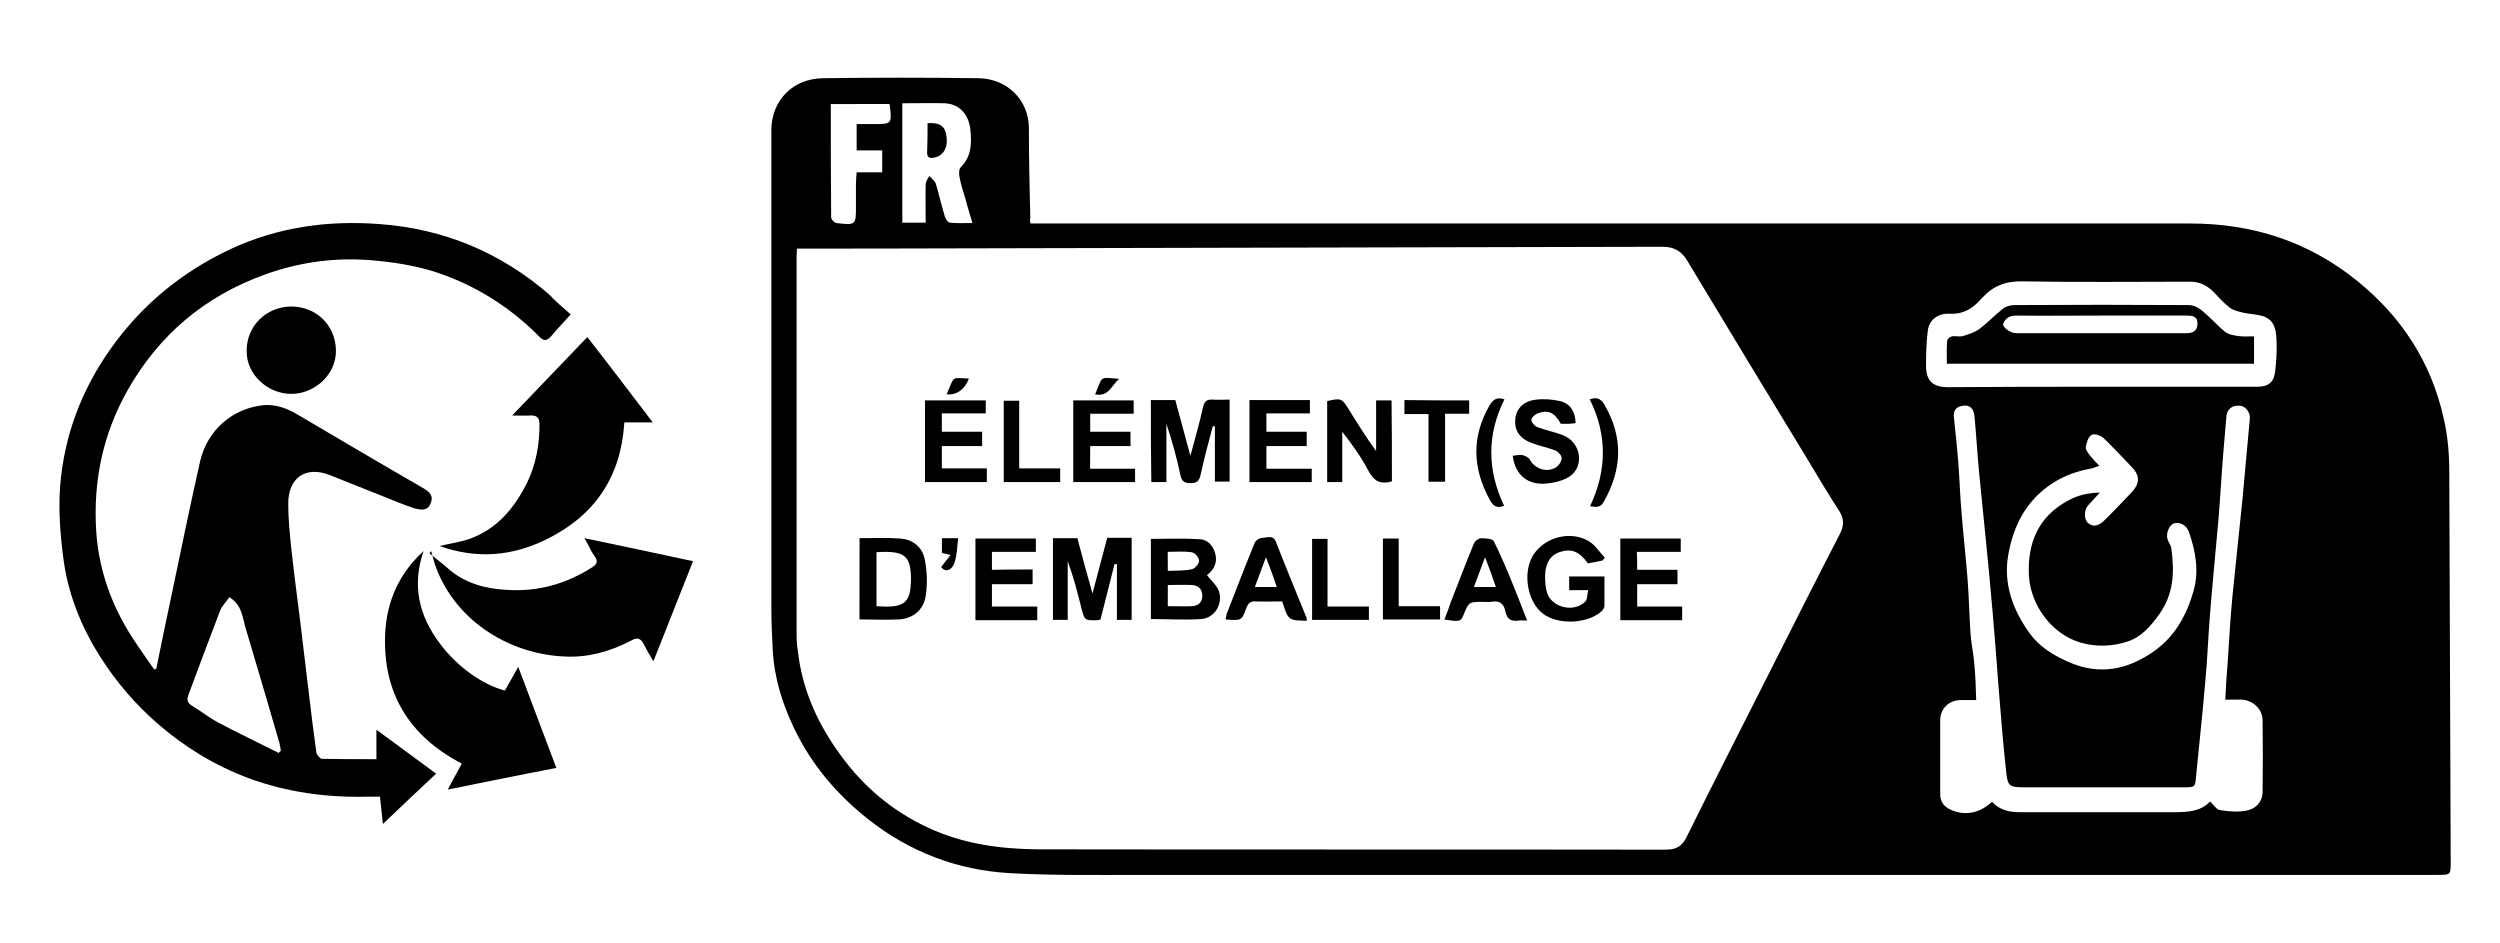 <?xml version="1.0" encoding="utf-8"?>
<!-- Generator: Adobe Illustrator 28.3.0, SVG Export Plug-In . SVG Version: 6.00 Build 0)  -->
<svg version="1.1" id="Layer_1" xmlns="http://www.w3.org/2000/svg" xmlns:xlink="http://www.w3.org/1999/xlink" x="0px" y="0px"
	 viewBox="0 0 2834.6 1069.5" style="enable-background:new 0 0 2834.6 1069.5;" xml:space="preserve">
<g>
	<path d="M1168.3,253.4c4.9,0,9.8,0,14.7,0c433.5,0,866.6,0,1300.1,0c71,0,134.2,20.4,189.2,64.8c50.2,40.4,84,91.8,98.3,155.4
		c4.9,20.8,6.5,41.2,6.5,62.4c0.4,147.2,1.2,294,1.6,441.3c0,14.7,0,14.7-15.1,14.7c-489.8,0-979.6,0-1469.3,0
		c-49.8,0-99.9,0.8-149.3-2c-59.5-3.3-113.8-24.1-160.7-61.2c-35.5-28.1-64-61.6-83.6-102.4c-13.5-28.1-22.8-57.5-24.5-88.9
		c-0.8-15.9-1.6-31.8-1.6-47.7c0-180.7,0-361.3,0-542c0-33.4,23.7-58.7,58.7-59.1c58.7-0.8,117.5-0.8,176.2,0
		c33,0.4,57.1,25.3,57.1,56.7c0,34.3,0.8,68.1,1.6,102.4C1167.5,248.9,1167.9,250.5,1168.3,253.4z M903.6,281.9c0,4.1-0.4,6.5-0.4,9
		c0,143.1,0,286.3,0,429.8c0,8.2,1.2,16.7,2.4,24.9c6.1,41.2,23.2,77.5,47.7,110.9c26.1,35.9,58.7,63.2,99.1,82
		c39.6,18.4,81.2,24.1,124,24.5c237.3,0.4,474.7,0,712,0.4c12.2,0,18.8-3.7,24.1-14.7c29.4-59.5,59.5-118.3,89.3-177.4
		c28.1-55.5,55.9-110.9,84.4-166c4.5-9,4.9-16.7-0.4-25.3c-12.2-18.8-23.7-37.9-35.1-57.1c-46.1-75.9-92.2-151.7-137.8-227.6
		c-6.5-10.6-14.7-15.5-27.7-15.5c-294.4,0.8-589.3,1.2-883.7,2C968.9,281.9,936.7,281.9,903.6,281.9z M2523.1,793.3
		c0.8-15.5,1.6-30.2,2.9-44.5c1.6-24.5,2.9-48.9,5.3-73.4c3.7-36.7,7.7-73.8,11.4-110.5c2.9-29.8,5.3-59.9,8.2-89.7
		c0.8-6.9-4.1-14.3-10.6-15.1c-8.6-1.2-15.1,3.3-15.9,11.8c-1.2,14.3-2.4,29-3.7,43.6c-2,24.5-3.3,48.9-5.3,73.4
		c-3.3,36.7-6.9,73.4-9.8,110.1c-2,25.3-2.9,50.6-5.3,75.4c-2.9,35.1-6.9,69.7-10.2,104.8c-1.2,13.5-0.8,13.5-15.1,13.5
		c-58.7,0-117.4,0-176.2,0c-21.6,0-22.4,0-24.5-21.2c-3.3-30.6-5.7-61.2-8.2-91.8c-1.2-15.9-2.4-32.2-3.7-48.1
		c-2-25.3-4.1-50.2-6.5-75.4c-1.2-13-2.4-25.7-3.7-38.3c-2.9-27.3-5.3-54.6-8.2-82c-2-21.6-3.3-43.2-5.3-64.4
		c-0.8-6.9-4.1-13-13.5-11.4c-7.7,1.2-10.6,5.7-9.8,13c1.6,16.7,3.7,33.4,4.9,50.2c1.6,19.2,2,38.3,3.7,57.1
		c2,25.3,4.9,50.6,6.9,76.3c1.6,20.4,2,40.8,3.3,61.2c0.8,12.2,3.7,24.1,4.5,36.3c1.2,13,1.6,26.1,2,39.6c-7.3,0-13,0-18.4,0
		c-12.6,0.4-22.4,9.8-22.4,22.4c0,28.1,0,55.9,0,84c0,8.6,3.7,13.9,11,17.5c15.9,7.7,33.4,4.9,47.7-8.6c8.6,9.4,19.6,11.8,31.4,11.8
		c58.7,0,117.5,0,176.2,0c15.1,0,29.8-1.2,39.6-12.2c4.1,3.7,7.3,9.4,11.4,9.8c9.4,1.6,19.6,2.4,29,0.8c11.8-2,18.8-10.2,19.2-20.4
		c0.4-27.3,0.4-54.6,0-82c0-13.5-11.8-23.7-25.3-23.7C2534.9,793.3,2529.2,793.3,2523.1,793.3z M2382.4,438.5c25.3,0,50.2,0,75.4,0
		c33.8,0,67.7,0,101.5,0c13,0,19.2-5.3,20.4-17.9c1.2-10.6,2-21.2,1.6-31.8c-0.4-12.2-0.8-26.1-16.3-30.6c-6.9-2-14.7-2-21.6-3.7
		c-4.9-1.2-10.6-2.4-14.7-5.3c-6.1-4.5-11.4-10.2-16.7-15.9c-7.7-8.6-16.7-13.9-28.5-13.9c-63.6,0-127.2,0.8-190.4-0.4
		c-19.2-0.4-33.4,5.3-45.7,18.8c-9.8,11-20,18.8-37.1,17.9c-10.6-0.8-22.8,5.3-24.5,19.2c-1.6,13-2,26.5-2,39.6
		c0,17.5,7.7,24.5,25.3,24.5C2267,438.5,2324.5,438.5,2382.4,438.5z M2380.3,528.2c-3.7,1.2-6.1,2-8.6,2.9
		c-15.9,2.9-30.6,7.7-44.9,17.1c-29.8,19.6-44,48.1-49.8,81.2c-5.7,32.6,5.3,62.4,24.5,88.9c10.6,14.7,25.7,24.1,42.8,31.8
		c35.1,15.9,67.3,9.8,97.5-11.4c24.1-16.7,37.5-41.2,45.3-68.5c6.5-22.8,2.4-45.3-5.3-67.3c-2.9-7.7-10.2-11.4-17.1-9.4
		c-5.3,2-9.4,11.8-6.9,18.4c1.2,3.3,3.7,6.5,4.1,9.8c3.7,26.1,2.9,51-13,73.8c-9.8,13.9-20.4,26.5-36.3,31.8
		c-17.1,5.7-35.9,6.5-53.8,1.2c-32.2-9.4-56.3-42-58.3-75.4c-2-36.7,10.2-67.7,45.3-86c10.6-5.7,21.2-8.2,35.1-8.6
		c-5.7,6.1-9.8,10.6-13.5,14.7c-4.9,5.7-4.5,16.7,0.8,20.4c6.5,4.9,12.6,1.2,17.1-2.9c10.6-10.2,20.8-21.2,31-31.8s10.6-19.6,0-30.2
		c-10.2-10.6-20.4-21.6-31-31.8c-3.3-3.3-11-5.7-13.9-3.7c-3.7,2-5.7,9-6.5,13.9c-0.4,2.4,2.4,6.1,4.5,9
		C2372.2,519.7,2375.8,523.3,2380.3,528.2z M1023.1,117.1c0,46.1,0,90.5,0,135.4c9,0,17.5,0,26.5,0c0-15.1-0.4-29.4,0-43.6
		c0-3.3,2.4-6.1,4.1-9.4c2.4,2.9,6.1,5.3,7.3,8.6c3.7,12.2,6.5,24.9,10.2,37.1c0.8,2.9,3.7,7.3,6.1,7.3c7.7,0.8,15.9,0.4,25.3,0.4
		c-2.9-10.2-5.7-18.4-7.7-26.5c-2.4-8.2-5.3-16.7-6.9-25.3c-0.8-3.7-0.8-9.4,1.2-11.4c12.6-12.2,12.6-27.7,11-43.2
		c-2-17.1-12.6-28.5-28.5-29.4C1055.8,116.7,1039.9,117.1,1023.1,117.1z M942,118c0,43.6,0,86,0.4,128.5c0,2.4,4.1,6.5,6.5,6.5
		c21.6,2.4,21.6,2,21.6-19.2c0-8.2,0-16.3,0-24.5c0-4.5,0.4-8.6,0.8-13.9c10.6,0,19.6,0,29,0c0-8.6,0-16.3,0-24.9
		c-10.2,0-19.6,0-29,0c0-10.6,0-19.6,0-29.8c6.5,0,12.2,0,18.4,0c21.6,0,21.6,0,19.2-21.6c0-0.4-0.4-0.4-0.8-1.2
		C986.4,118,964.8,118,942,118z"/>
	<path d="M647.1,356.5c-7.7,8.6-15.1,16.3-22,24.5c-4.9,5.7-8.6,6.1-13.9,0.4c-33.4-33.8-73.4-58.7-118.7-73.4
		c-23.7-7.3-47.7-11-72.2-13c-41.6-3.3-82,2.4-121.1,16.7c-67.3,24.5-119.1,68.1-154.6,130.9c-28.1,49.8-39.1,103.2-35.5,159.9
		c2.9,44,17.5,84.4,41.6,121.5c7.7,11.8,15.9,23.2,24.1,35.1c0.8-0.4,1.6-0.4,2.4-0.8c5.7-28.1,11.4-56.3,17.5-84.4
		c10.6-50.2,20.8-100.7,32.2-150.9c8.2-35.1,36.3-59.9,71.8-63.6c13.5-1.2,26.1,3.3,37.9,10.2c47.7,28.1,95.4,56.3,143.5,84
		c6.9,4.1,11.8,8.6,8.2,17.1c-3.7,9.4-11.8,7.3-18.4,5.7c-12.6-4.1-24.9-9.4-37.1-14.3c-20-7.7-39.6-15.9-59.5-23.7
		c-26.9-10.2-46.5,3.3-46.5,32.6c0,16.3,1.6,33,3.3,49.3c2.9,26.9,6.5,53.8,9.8,80.3c3.7,29.4,6.9,58.7,10.6,88.1
		c2.4,21.6,5.3,42.8,8.2,64.4c0.4,2.9,4.1,6.9,6.1,7.3c20.4,0.4,40.8,0.4,62,0.4c0-11,0-21.2,0-33.4c22.8,16.7,44.9,33,67.7,49.8
		c-20.4,19.2-40,37.5-60.4,57.1c-1.2-11-2-20.4-3.3-31c-4.5,0-9.4,0-13.9,0c-46.1,1.2-91.3-4.9-134.6-20.8
		c-38.3-14.3-72.6-35.1-103.6-62c-25.3-22-46.9-47.3-64.8-75.4c-22.4-35.1-37.5-73.4-42.4-114.6c-3.3-26.1-5.3-53-3.3-79.5
		c4.5-56.3,23.7-107.7,56.3-154.2c35.5-50.6,81.6-88.5,137.4-114.6c53.8-24.9,110.5-32.6,168.8-28.1c72.6,5.3,137,32.2,192.1,79.9
		C629.2,341,637.8,348.4,647.1,356.5z M260.1,677.1c-3.7,5.3-8.6,10.2-10.6,15.5c-12.2,31.8-24.1,63.6-35.9,95.4
		c-2,5.3-1.2,9,4.1,12.2c10.2,6.1,19.2,13.5,29.4,18.8c22.8,12.2,46.1,23.2,68.9,34.7c0.8-0.8,1.6-1.6,2.4-2.4
		c-0.4-2.9-0.8-6.1-1.6-9c-12.6-43.2-25.3-86.9-38.3-130.1C274.8,699.9,274.8,686.5,260.1,677.1z"/>
	<path d="M507.7,895.2c6.1-11,10.6-20,15.9-29.4c-59.5-31-89.7-79.9-86.9-146.8c1.6-36.7,15.5-68.5,43.6-94.2
		c-13.5,38.7-5.3,73.4,18.4,104.8c20,26.9,48.9,46.9,73.8,53.4c4.5-8.2,9.4-16.7,15.1-26.9c14.7,38.7,28.5,75.9,43.2,114.6
		C590,878.5,550.5,886.7,507.7,895.2z"/>
	<path d="M740.1,478.9c-12.2,0-22,0-32.2,0c-3.7,61.6-33.4,105.6-88.1,132.5c-38.7,19.2-78.7,22.8-121.5,7.7
		c12.2-2.9,23.2-4.5,33-7.7c31.8-11,51.8-35.1,66.1-63.6c10.2-20.8,14.3-43.2,14.3-66.5c0-7.7-2.9-10.6-10.6-10.2
		c-6.9,0.4-13.5,0-20.4,0c28.5-29.8,56.3-58.7,85.2-88.9C691.2,414.4,714.8,445.8,740.1,478.9z"/>
	<path d="M662.6,610.2c41.2,8.6,81.6,17.1,123.2,26.1c-14.7,37.1-29.4,74.2-44.9,113.4c-4.5-7.3-7.7-12.6-10.2-17.9
		c-3.7-7.3-6.9-10.2-15.5-5.3c-23.2,12.2-48.5,19.2-74.6,17.9c-60.8-2.4-122.3-38.3-146-100.3c-2.4-6.1-3.7-12.6-5.7-19.2
		c-0.8,0.8-1.2,1.6-2,2.4c7.3,6.1,15.1,11.8,22.4,18.4c19.2,16.3,42,22,66.5,23.2c34.7,2,66.1-6.9,95-25.3c5.3-3.3,8.2-6.5,3.3-13
		C670,624.9,667.1,617.5,662.6,610.2z"/>
	<path d="M279.7,397.3c0-27.7,22-49.3,50.2-49.8c29,0,50.6,21.6,51,49.8c0.4,28.1-24.9,49.3-50.6,49.3
		C303.8,446.7,278.9,424.6,279.7,397.3z"/>
	<path d="M1304.9,453.6c9.4,0,18.4,0,27.7,0c5.3,20,11,40.4,17.1,63.2c5.3-20,10.6-37.5,14.3-55.1c1.6-6.9,4.5-9,11-8.6
		c6.1,0.4,12.2,0,19.2,0c0,31.4,0,62,0,93c-5.3,0-10.2,0-16.7,0c0-20.8,0-42,0-62.8c-0.8,0-1.6,0-2.4,0
		c-4.9,18.4-9.8,36.7-13.9,55.5c-1.6,6.5-4.1,9-11,9s-10.2-1.6-11.8-9c-4.1-19.6-9.4-38.7-15.9-58.3c0,21.6,0,43.6,0,66.1
		c-6.1,0-11.4,0-17.1,0C1304.9,515.6,1304.9,485.4,1304.9,453.6z"/>
	<path d="M1263.7,639.6c-5.3,20.8-10.6,42-15.9,62.8c-1.6,0.4-2.4,0.8-3.3,0.8c-14.7,0.4-14.7,0.4-18.4-13.9
		c-4.5-17.9-9-35.5-15.5-53c0,22,0,44,0,66.5c-5.7,0-11,0-16.7,0c0-30.6,0-61.2,0-92.6c9.4,0,18.4,0,27.7,0
		c5.3,20,10.6,40,17.1,62.8c6.1-22.8,11.4-42.8,16.7-63.2c9.4,0,17.9,0,27.7,0c0,31,0,61.6,0,93c-5.3,0-10.6,0-16.7,0
		c0-21.2,0-42,0-63.2C1265.4,639.6,1264.6,639.6,1263.7,639.6z"/>
	<path d="M1304.9,701.9c0-30.6,0-60.8,0-90.9c18.8,0,37.1-0.8,55.5,0.4c9,0.4,15.1,7.3,17.5,16.3c2.9,10.6-2,18.8-9.4,24.5
		c4.9,6.1,11,11.4,13.5,17.9c4.9,14.3-4.5,30.6-20,31.8C1343.3,703.2,1324.5,701.9,1304.9,701.9z M1324.1,687.3
		c9.8,0,18.8,0.4,27.3,0c7.3-0.4,12.2-4.5,11.8-12.6c-0.4-7.7-5.3-11-11.8-11.4c-9-0.4-17.9,0-27.3,0
		C1324.1,671.4,1324.1,679.1,1324.1,687.3z M1324.1,647.3c9.8-0.4,19.2,0,27.7-2c3.3-0.8,8.2-6.5,7.7-9.8c0-3.3-4.9-9-8.6-9.4
		c-8.6-1.2-17.9-0.4-26.9-0.4C1324.1,633,1324.1,639.1,1324.1,647.3z"/>
	<path d="M1578.2,545.8c-12.6,3.7-20,0-26.1-11c-8.2-15.9-18.8-30.6-30.2-45.3c0,18.8,0,37.5,0,57.1c-6.5,0-11.4,0-17.1,0
		c0-31,0-61.6,0-91.8c15.5-3.7,16.7-3.3,24.5,9.4c9.8,15.9,19.6,31.4,31,47.3c0-19.2,0-38.3,0-57.5c6.9,0,11.8,0,17.5,0
		C1578.2,484.6,1578.2,515.2,1578.2,545.8z"/>
	<path d="M1817.1,635.5c-5.7,1.2-11.4,2.4-16.7,3.3c-9.4-13.5-18.8-17.1-31.4-13c-11,3.3-17.1,13-17.1,27.7c0,6.5,0.4,13,2.4,19.2
		c6.1,16.7,30.6,22,43.2,9.4c2.4-2.4,2-7.7,3.3-13c-8.6,0-14.7,0-21.6,0c0-5.7,0-10.2,0-15.5c13.5,0,26.1,0,40,0
		c0,11.4,0,22.4,0,33.4c0,2-2,4.9-3.7,6.5c-16.7,14.3-49.8,15.1-66.5,2c-17.5-13.9-22.8-46.5-10.6-66.1c13-20.4,42-28.1,62.8-15.9
		c7.3,4.1,12.2,12.2,18.4,18.8C1818.8,633.4,1818,634.3,1817.1,635.5z"/>
	<path d="M974.6,610.2c15.9,0,30.6-0.8,45.7,0.4c14.3,0.8,25.3,9.4,28.1,23.2c2.9,13.5,3.3,28.5,1.2,42
		c-2.4,15.1-13.5,25.3-29.8,26.5c-14.7,0.8-29.8,0-45.3,0C974.6,671.8,974.6,641.6,974.6,610.2z M993.8,626.1c0,20.8,0,41.2,0,61.2
		c31.8,2.4,38.7-3.3,39.1-30.2C1032.9,629.8,1025.6,624.1,993.8,626.1z"/>
	<path d="M1117.7,454c0,5.3,0,9.4,0,14.7c-16.3,0-33,0-49.8,0c0,7.3,0,13.9,0,20.8c15.1,0,30.2,0,45.7,0c0,5.7,0,10.2,0,16.3
		c-15.1,0-30.2,0-45.7,0c0,9,0,16.3,0,25.3c16.7,0,33.4,0,51,0c0,5.7,0,10.2,0,15.5c-23.2,0-46.1,0-70.1,0c0-30.6,0-61.2,0-92.6
		C1071.7,454,1094.5,454,1117.7,454z"/>
	<path d="M1236,531.5c17.1,0,33.8,0,51,0c0,5.3,0,9.8,0,15.1c-23.2,0-46.1,0-70.1,0c0-30.6,0-61.2,0-92.6c22.8,0,45.3,0,68.5,0
		c0,4.9,0,9.8,0,15.1c-16.7,0-32.6,0-49.3,0c0,6.9,0,13.5,0,20.4c15.1,0,30.2,0,45.7,0c0,5.7,0,10.2,0,16.3c-15.1,0-30.2,0-45.7,0
		C1236,514.8,1236,522.1,1236,531.5z"/>
	<path d="M1416.7,453.6c23.2,0,45.7,0,68.5,0c0,4.9,0,9.8,0,15.1c-16.3,0-32.2,0-49.3,0c0,6.9,0,13.5,0,20.8c15.1,0,30.2,0,45.7,0
		c0,6.1,0,10.6,0,16.3c-15.5,0-30.2,0-45.7,0c0,8.6,0,16.7,0,25.7c17.1,0,33.8,0,51.4,0c0,5.3,0,9.8,0,15.1c-23.2,0-46.5,0-70.6,0
		C1416.7,515.6,1416.7,485.4,1416.7,453.6z"/>
	<path d="M1170.8,645.7c0,6.5,0,11,0,16.7c-15.5,0-30.6,0-46.1,0c0,9,0,16.3,0,25.3c17.1,0,33.8,0,51.4,0c0,5.7,0,10.2,0,15.5
		c-23.2,0-46.5,0-70.1,0c0-31,0-61.6,0-92.6c22.8,0,45.7,0,68.5,0c0,4.9,0,9.4,0,15.1c-16.3,0-32.6,0-49.8,0c0,7.3,0,13,0,20.4
		C1139.8,645.7,1154.9,645.7,1170.8,645.7z"/>
	<path d="M1856.3,646.1c15.5,0,30.2,0,45.7,0c0,5.7,0,10.2,0,16.3c-15.1,0-30.2,0-45.7,0c0,9,0,16.3,0,25.3c16.7,0,33.4,0,51,0
		c0,5.7,0,10.2,0,15.5c-23.2,0-46.1,0-70.1,0c0-30.6,0-61.2,0-92.6c22.8,0,45.3,0,68.5,0c0,4.9,0,9.4,0,15.1c-16.3,0-32.6,0-49.8,0
		C1856.3,632.6,1856.3,638.7,1856.3,646.1z"/>
	<path d="M1715.2,516.8c4.1-0.4,7.7-1.6,11-0.8c2.9,0.8,6.9,2.4,8.2,4.9c5.7,10.6,19.2,15.5,29.8,9c3.3-2,6.5-6.9,6.5-10.6
		c0-2.9-4.1-7.3-7.3-8.6c-8.6-3.3-17.5-4.9-26.1-8.2c-13.9-4.9-20.4-14.3-19.2-26.9c0.8-11.8,9-20.8,23.2-22.4
		c9-1.2,18.8-0.4,27.7,1.6c11.4,2.9,17.1,11.8,17.5,24.9c-2.4,0.4-5.3,0.8-8.2,0.8c-2.9,0-5.7,0-8.6,0
		c-6.9-12.6-14.3-16.3-26.1-11.8c-3.3,1.2-7.3,4.9-7.3,7.3c0,2.9,3.7,6.9,6.5,8.2c9.8,3.7,20.8,5.7,30.6,9.8
		c19.2,8.2,23.2,34.7,6.5,46.1c-7.3,4.9-17.5,7.3-26.5,8.2C1731.9,550.2,1718,538.4,1715.2,516.8z"/>
	<path d="M1481.5,704c-6.9-0.8-14.7,0.4-19.2-3.3c-4.5-3.7-5.7-11.8-8.6-18.8c-10.2,0-20.4,0.4-30.6,0c-5.7-0.4-7.7,2.4-9.8,6.9
		c-5.3,15.1-5.7,15.1-23.7,13.5c0.4-2,0.8-4.1,1.2-6.1c10.6-26.9,20.8-53.8,31.8-80.7c1.2-2.9,5.7-5.7,9-5.7
		c4.9,0,11.8-3.7,15.1,4.5c11,28.5,22.8,56.7,34.3,85.2C1481.9,700.3,1481.5,701.5,1481.5,704z M1435.4,631.8
		c-4.9,13-8.6,23.2-12.6,33.8c9,0,16.3,0,24.9,0C1444,654.6,1440.3,644.4,1435.4,631.8z"/>
	<path d="M1731.5,703.6c-4.5,0-7.3-0.4-9.8,0c-7.7,1.2-13-1.2-14.7-9.8c-1.6-9-6.5-13.5-16.3-11.4c-2.9,0.4-5.7,0-9,0
		c-16.3,0-16.3,0-22.4,15.1c-2.9,7.3-4.5,7.7-21.6,4.9c2.9-6.9,5.3-13.9,7.7-20.8c8.6-21.6,16.7-43.6,25.7-65.2
		c1.2-2.9,5.3-6.1,7.7-6.1c5.3,0,13.9,0.4,15.1,3.7C1707.9,642.4,1719.3,672.2,1731.5,703.6z M1683.8,631.8
		c-4.9,13-8.6,23.2-12.6,33.8c9,0,16.3,0,24.9,0C1692.4,654.6,1688.7,644.4,1683.8,631.8z"/>
	<path d="M1665.8,454c0,5.3,0,9.8,0,15.1c-9,0-17.5,0-27.3,0c0,26.1,0,51.4,0,77.1c-6.5,0-12.2,0-18.8,0c0-25.3,0-50.2,0-76.7
		c-9.4,0-17.9,0-27.3,0c0-5.7,0-10.2,0-15.9C1616.5,454,1640.6,454,1665.8,454z"/>
	<path d="M1138.1,454.4c5.7,0,11,0,17.5,0c0,25.7,0,50.6,0,76.7c15.9,0,31,0,46.5,0c0,5.7,0,10.2,0,15.5c-21.2,0-42,0-64,0
		C1138.1,516.4,1138.1,485.8,1138.1,454.4z"/>
	<path d="M1505.2,687.7c16.7,0,31.4,0,46.9,0c0,5.3,0,9.8,0,15.1c-21.2,0-42.4,0-64.4,0c0-30.2,0-60.4,0-91.8c5.7,0,11,0,17.5,0
		C1505.2,635.9,1505.2,660.8,1505.2,687.7z"/>
	<path d="M1568,610.6c6.1,0,11.4,0,17.9,0c0,25.3,0,50.6,0,76.7c16.3,0,31.4,0,46.9,0c0,5.7,0,10.2,0,15.1c-21.6,0-42.8,0-64.8,0
		C1568,672.2,1568,641.6,1568,610.6z"/>
	<path d="M1802.9,573.9c19.2-40.4,19.6-81.2-0.4-121.1c8.2-2.9,12.6-0.8,16.7,6.1c21.6,37.1,20,73.4-0.8,110.1
		C1814.7,575.9,1809.4,575.1,1802.9,573.9z"/>
	<path d="M1705.8,452.8c-20,40-19.6,80.3-0.4,120.7c-8.6,3.3-12.6,0-16.3-6.9c-19.6-35.9-20.8-71.4,0-107.3
		C1693.2,452.8,1697.3,449.9,1705.8,452.8z"/>
	<path d="M1067.2,642.8c3.7-4.5,6.5-8.6,10.6-13.5c-4.5-1.2-6.9-1.6-9.8-2.4c0-5.3,0-10.6,0-16.7c5.7,0,11,0,18.4,0
		c-1.2,9.8-1.2,19.2-4.1,27.7C1079,647.7,1070.9,648.9,1067.2,642.8z"/>
	<path d="M1073.3,447.1c9.8-22,4.5-18.4,25.3-17.9C1094.1,441.4,1084.7,448.3,1073.3,447.1z"/>
	<path d="M1241.7,447.1c9-20.8,3.7-19.6,27.3-17.5C1260.1,436.9,1257.2,450.3,1241.7,447.1z"/>
	<path d="M2555.7,381.4c0,11,0,20.8,0,31c-115.8,0-231.2,0-348.3,0c0-8.6-0.4-17.1,0.4-26.1c0-2,3.3-4.5,5.3-4.9
		c4.1-0.8,8.6,0.8,12.6-0.4c6.5-2,13.5-4.1,18.8-8.2c9.4-6.9,17.1-15.5,26.5-22.8c3.7-2.9,9-4.1,13.5-4.1
		c65.7-0.4,131.7-0.4,197.4,0c5.3,0,11,2.9,15.1,6.5c9,7.3,16.7,16.3,25.7,23.7c4.1,3.3,9.8,4.1,15.1,4.9
		C2543.5,381.8,2549.2,381.4,2555.7,381.4z M2382.8,357.8c-32.2,0-64.4,0.4-96.7,0c-7.3,0-12.2,2.9-14.7,9c-1.6,4.1,8.2,11,14.7,11
		c64,0,128.5,0,192.5,0c7.7,0,13-2.4,13-11c0-8.6-6.5-9-13-9C2446.8,357.8,2415,357.8,2382.8,357.8z"/>
	<path d="M1051.7,139.6c14.7-0.8,20.4,3.7,21.6,16.3c1.6,11.8-4.1,20.8-13.9,22.8c-5.7,1.2-8.2-0.4-8.2-5.7
		C1051.7,162,1051.7,151,1051.7,139.6z"/>
</g>
</svg>

